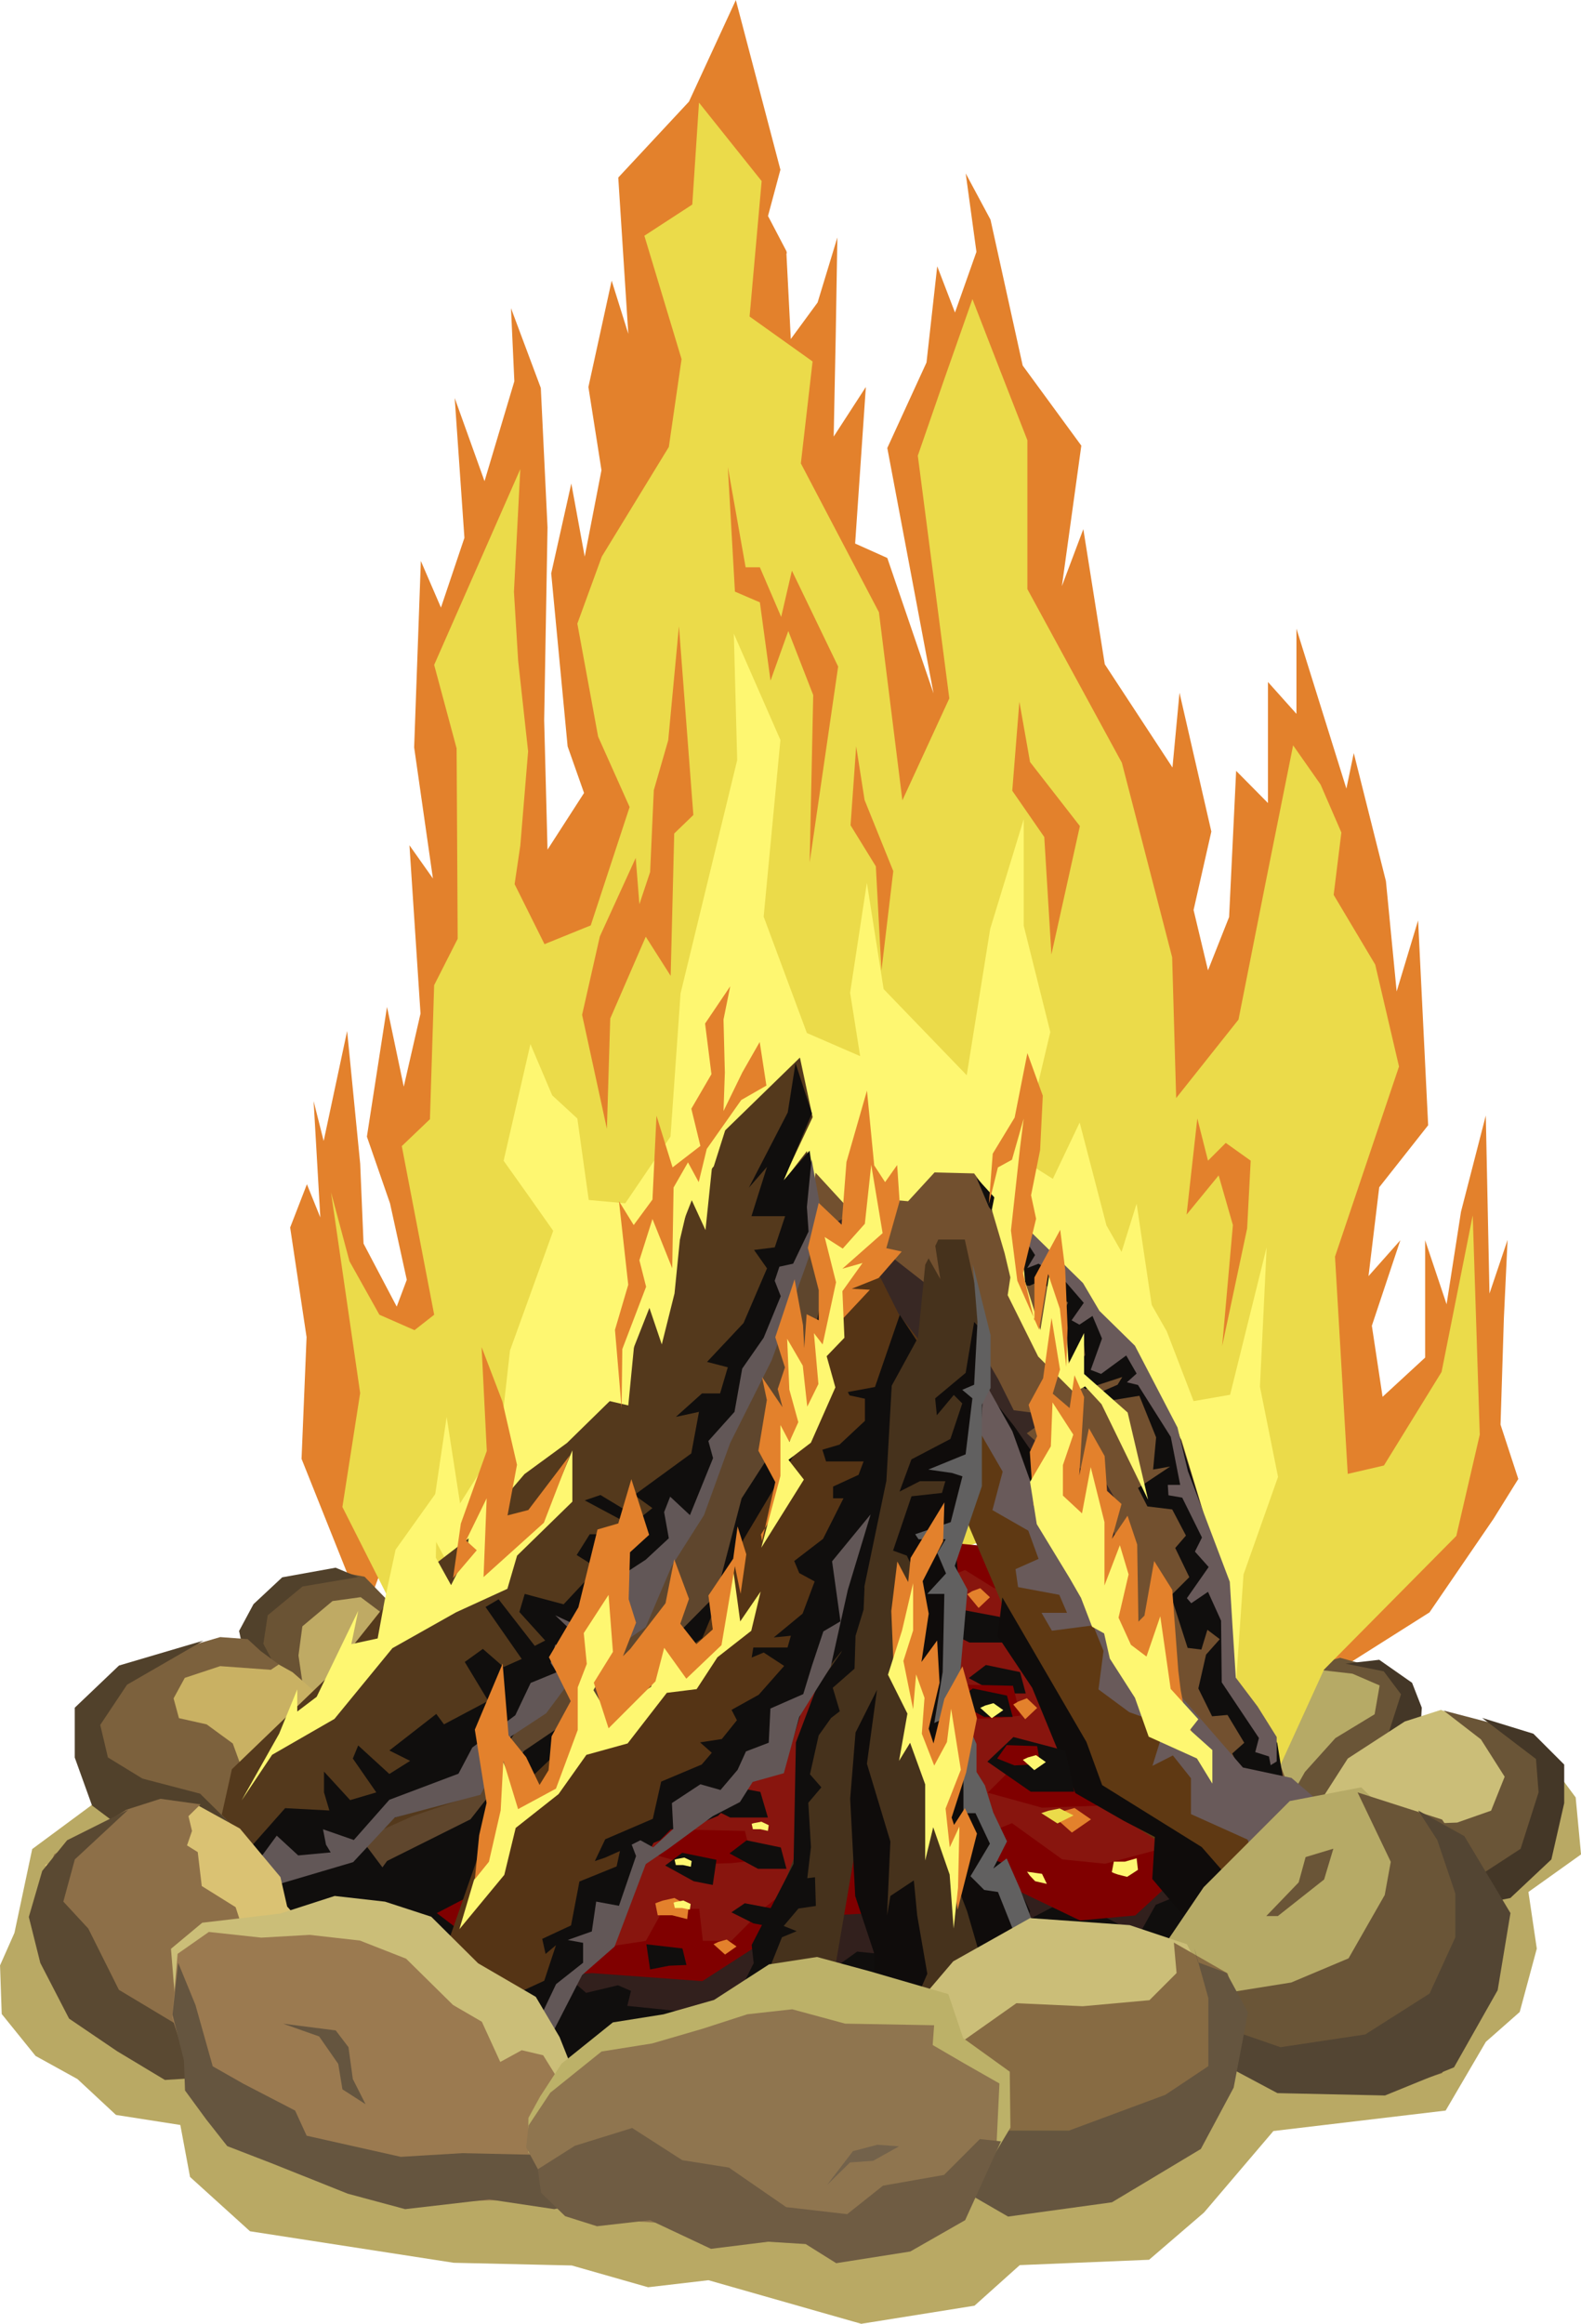 <?xml version="1.0" encoding="UTF-8"?>
<svg width="94.36mm" height="138.62mm" version="1.1" viewBox="0 0 94.36 138.62" xmlns="http://www.w3.org/2000/svg">
<g transform="matrix(2 0 0 2 173.59 -157.38)">
<path d="m-66.235 81.721-2.11 2.265 0.3 4.662-0.497-1.587-0.694 3.173 0.39 2.48-0.5 2.578-0.4-2.18-0.6 2.68 0.49 5.16 0.49 1.39-1.09 1.69-0.1-3.86 0.1-5.75-0.2-4.16-0.89-2.38 0.1 2.18-0.89 2.98-0.89-2.48 0.29 4.17-0.7 2.08-0.6-1.39-0.2 5.56 0.56 3.91-0.7-0.99 0.33 5.02-0.5 2.18-0.5-2.38-0.6 3.87 0.69 1.99 0.5 2.28-0.3 0.8-0.99-1.88-0.1-2.38-0.39-3.96-0.7 3.28-0.3-1.19 0.2 3.47-0.4-0.99-0.5 1.29 0.49 3.27-0.15 3.63 1.87 4.68 3.24-8.7 6.45-15.47-0.8-6.34 1.79-4.86 0.4 4.39 4.46 12 7.96 8.71 4.89 12.32 3.4-2.15 1.91-2.79 0.74-1.19-0.53-1.62 0.1-3.18 0.11-2.33-0.54 1.6-0.11-5.31-0.74 2.87-0.43 2.76-0.64-1.91v3.5l-1.27 1.17-0.32-2.12 0.85-2.55-0.95 1.07 0.32-2.65 1.46-1.85-0.3-6.11-0.64 2.12-0.32-3.29-0.96-3.82-0.22 1.06-1.49-4.77v2.54l-0.85-0.95v3.61l-0.95-0.96-0.21 4.36-0.63 1.59-0.43-1.8 0.53-2.34-0.95-4.14-0.21 2.23-2.02-3.08-0.64-4.03-0.64 1.7 0.58-4.19-1.75-2.39-0.96-4.35-0.74-1.38 0.32 2.34-0.64 1.81-0.53-1.38-0.32 2.87-1.17 2.55 1.38 7.32-1.38-4.04-0.96-0.43 0.32-4.67-0.96 1.48 0.06-2.97 0.05-2.97-0.59 1.94-0.8 1.09-0.13-2.54 0.01-0.03-0.01-0.05-0.55-1.05 0.37-1.38-1.33-5.06z" fill="#e3812c"/>
<path d="m-67.075 125.42-2.448 0.743-2.447 0.742-2.448 0.743-2.447 0.743-5.152 1-2.267 1.67 0.33 1.39-1.88 1.39-0.53 2.5-0.43 0.97 0.05 1.45 1.01 1.25 1.25 0.69 1.15 1.07 1.92 0.3 0.29 1.55 1.79 1.62 6.08 0.94 3.52 0.08 2.28 0.65 1.8-0.21 4.56 1.3 3.38-0.54 1.35-1.21 3.86-0.16 1.64-1.41 2.07-2.43 5.14-0.61 1.2-2.05 1.01-0.89 0.51-1.89-0.25-1.69 1.57-1.12-0.16-1.7-1.09-1.47-7.91-0.7-5.06-3.9-1.52 0.28-1.52 0.27-3.04 0.56-1.77-0.46-1.77-0.47-1.77-0.46z" fill="#b9a964" fill-rule="evenodd"/>
<path d="m-45.525 128.47 0.66 0.41-0.046 0.97-1.542 2.475-2.597 0.246-3.595-1.71 3.92-1.42 1.626-1.18z" fill="#b6aa66" fill-rule="evenodd"/>
<path d="m-47.915 128.44 1.113-0.304 1.468 0.405 0.66 0.46 0.2 0.61-0.05 1.32-2.17 1.42-2.02 0.71 0.86-1.52 0.91-1.01 1.17-0.71 0.15-0.86-0.81-0.35z" fill="#6a5537"/>
<path d="m-74.475 127.8-2.102-4.162 0.53-3.398-0.87-5.99 0.552 2.06 0.892 1.594 1.048 0.46 0.587-0.46-0.967-5.03 0.84-0.802 0.126-3.998 0.702-1.383-0.032-5.68-0.67-2.49 1.286-2.92 1.285-2.92-0.19 3.66 0.126 2.06 0.297 2.7-0.233 2.81-0.17 1.15 0.892 1.79 1.38-0.56 1.16-3.53-0.94-2.1-0.62-3.37 0.73-2 2-3.27 0.38-2.62-1.11-3.68 1.43-0.93 0.2-3.04 1.87 2.34-0.36 4.04 1.88 1.34-0.35 3.04 2.33 4.44 0.7 5.61 1.4-3.04-0.94-7.24 0.81-2.34 0.82-2.33 0.82 2.11 0.82 2.1v4.44l2.82 5.18 1.5 5.8 0.12 4.2 1.86-2.34 0.81-4.09 0.82-4.09 0.82 1.17 0.62 1.43-0.23 1.86 1.24 2.08 0.71 3.04-1.91 5.67 0.38 6.48 1.08-0.25 1.72-2.79 0.93-4.67 0.21 6.54-0.7 3.02-3.95 3.99-1.68 3.68-3-6.49-3.74-1.64-6.08 2.1-5.6-3.04-5.38 2.8z" fill="#ebdb4a" fill-rule="evenodd"/>
<path d="m-56.345 113.24 0.893-3.768-0.794-3.174v-3.173l-1 3.272-0.7 4.364-2.48-2.57-0.5-3.17-0.5 3.28 0.3 1.89-1.59-0.69-1.29-3.47 0.5-5.27-1.39-3.17 0.1 3.77-1.69 6.96-0.3 4.27-1.35 1.99-1.09-0.1-0.34-2.43-0.75-0.69-0.65-1.53-0.8 3.48 0.74 1.04 0.74 1.05-1.29 3.57-0.3 2.68-1.19 1.88-0.4-2.58-0.5 3.38 0.69 1.29 8.92-3.37 10.11 1.69 4.29 5.62 0.27-3.91 1.03-2.91-0.54-2.69 0.2-4.16-1.09 4.4-1.09 0.19-0.8-2.08-0.45-0.79-0.45-3.02-0.45 1.44-0.45-0.79-0.8-3.07-0.8 1.68z" fill="#fef771"/>
<path d="m-76.705 131.2-3.376 2.833 1.568 3.316 10.49 4.7 8.74-1.45 9.765-3.08 2.23-3.44-11.996-2.41z" fill="#32201d"/>
<path d="m-70.865 136.79 1.562 1.34 0.948-0.226 0.39 0.168-0.11 0.446 1.616 0.166 2.677 0.056 2.566-1.84 0.55 0.055 4.13-0.78 1.28-0.67 0.95 0.112 1.5 0.78 0.5-0.893 1.23-0.502 1.39 1.283-3.24 1.673-16.9 2.232-4.13-1.896-5.41-2.62 0.95-1.953 1.95 0.06h1.351l1.06 1.06 2.565 1.06z" fill="#100e0d"/>
<path d="m-74.845 132.72 3.822-3.47 4.248-1.797 7.008-2.872 3.822 0.36 4.884 3.47 1.765 4.08-3.62 3.33-1.65 0.15-2.23-1.07-1.38 0.72-4.68 0.24-2.98 1.92-3.29-0.24-2.13 0.12-2.66-2.03-1.59-1.44z" fill="#800000"/>
<path d="m-56.915 114.79 3.597 3.887 1.78 2.962 1.41 4.66 0.108 2.67 1.217 1.77 0.757 2.08-2.09 4.54 0.69-2.17-5.11-3.52-1.4-4.28-0.51-4.28-3.19-3.49-3.18-3.49 0.38-2.46 1.6 1.74 0.01-0.99 1.15 0.1 0.79-0.86 1.18 0.03z" fill="#72502f" fill-rule="evenodd"/>
<path d="m-62.155 115.47 0.995 1.148 0.536 0.306-1.76-1.538 1.06-0.488 0.81 1.027 1.28 1 0.85 0.535 1.38 2.372 0.46 0.92 1.15 0.152-0.76 0.536 0.69 0.612 1.61 0.765 0.31 0.536-0.38-0.076-0.99-0.23v0.69l1.23 0.305 0.38 0.995 0.07 1.684 0.84 1.08 0.23 1.23 1.07 1.3 1.23 4.9-3.29 3.22 2.29-2-0.57-1.24-1.27-1.93-2.21 0.52-0.69-1.3 0.16-0.69-0.46-4.21-2.22-5.2-5.44-4.82z" fill="#382824"/>
<path d="m-73.785 134.88 2.76 0.53 2.124 1.38 1.38-0.21 0.532-0.957h1.06l0.108 0.956h0.85l0.955-0.96 2.01-1.59 3.18-1.7 1.17 1.17 1.06-0.43 1.5 1.08 1.28 0.13 1.77-0.47 1.17-3.61-3.51-3.19-2.76-0.96-0.85-0.53-3.72 1.48-4.57 3.4-6.06 1.38z" fill="#88150e"/>
<path d="m-54.085 132.55-1.617 0.056-1.618-0.446 0.893-0.893 2.844 0.056 0.28 1.115z" fill="#800000"/>
<path d="m-77.345 131.77 2.84 3.787 3.976-2.462 6.438-7.195 2.84-9.656-3.03-2.65-3.597 9.656-6.627 5.87z" fill="#5f462d" fill-rule="evenodd"/>
<path d="m-61.275 115.97-1.194 5.62-1.865 6.036-3.46 3.02-1.95 3.018-4.44 2.308-1.77-0.8 0.71-0.976 2.49-1.243 1.6-2.042 1.95-1.32 0.99-0.45 1.6-1.68 1.2-1.21 0.75-2.87 0.8-1.24 0.89-1.33 0.89-4.35z" fill="#100e0d"/>
<g transform="translate(-191.12 -21.289)" fill-rule="evenodd">
<path d="m119.97 161.51 3.976-6.816 1.8-1.042 1.798-1.04 1.136-2.652 1.136-2.65 2.65-6.44-0.662-0.85-0.663-0.853-0.66-1.316-0.58-0.77-1.12 3.14-0.2 2.21-2.07 3.47-1.23 2.94-2.55 1.71-3.7 3.54-2.07 5.93 2.84 2.27z" fill="#553415"/>
<path d="m114.95 147.03-2.023 0.602-0.96 3.15 4.067 2.205 3.11-1.035 3.243-3.334-4.945 0.927z" fill="#bfaa64"/>
<path d="m132.93 140.13 1.285 2.394 1.055 2.7 1.514 2.09 1.285 2.394 1.69 1.226 1.31 1.762 2.07 0.69 1.69 1.227-0.82 1.52-0.41 0.758-0.41 0.76-6.56-4.2-4.68-10.98z" fill="#5f3913"/>
</g>
<path d="m-59.075 129.63h0.85l-0.17-0.637-1.02-0.212-0.51 0.39z" fill="#100e0d"/>
<path d="m-46.645 128.31 1.144 0.23 0.515 0.685-0.46 1.43 1.03-0.23 0.05-0.8-0.29-0.743-0.98-0.686z" fill="#443727"/>
<path d="m-43.795 129.69 2.308 0.917 1.295 1.27-0.442 1.82-1.55 1.618-1.3 0.123-1.3 0.122-3.49-1.77 1.7-2.65 1.7-1.104z" fill="#cbbe78" fill-rule="evenodd"/>
<path d="m-48.405 132.37-0.275-1.696-1.42-2.063v-2.24l-1.514-4.9-1.69-2.89-4.35-4.76 0.37 0.87 1.06 1.38-0.27 0.92 0.42 0.05 0.32-0.14 0.83 0.64-0.41 0.92 0.46 0.87 0.41-0.68 0.05 0.46-0.5 0.6 0.51 0.41 1.1-0.36-0.14 0.23-0.64 0.28 0.19 0.23 1.1-0.18 0.5 1.24-0.09 0.96 0.51-0.09-0.96 0.64 0.28 0.55 0.74 0.09 0.41 0.78-0.32 0.37 0.42 0.87-0.55 0.55 0.5 1.56 0.41 0.05 0.18-0.59 0.37 0.28-0.41 0.46-0.23 1.01 0.41 0.83 0.46-0.04 0.5 0.83-0.36 0.32 0.55 1.06zm-8.63-3.17h0.85l-0.17-0.637-1.02-0.212-0.51 0.39z" fill="#100e0d"/>
<path d="m-57.335 120.21 0.806 1.02 0.85 1.23-0.17 0.848 0.424 0.467 0.552 1.06 0.933 0.425 0.467 1.868 0.382 1.698-2.25-3.396z" fill="#0f0c0b"/>
<path d="m-57.865 127.68h1.125l-0.225-0.764-1.35-0.255-0.675 0.46z" fill="#100e0d"/>
<path d="m-57.505 118.45-1.232 6.655-0.055 1.132-0.056 1.133-0.11 2.264 2.968 7.56-3.977 2.652-0.33-1.468-0.332-1.467-0.332-1.46-0.33-1.47-0.238 1.38-0.236 1.38-0.237 1.37-0.237 1.38-0.662-0.19-0.663-0.18-1.32-0.38 1.86-4.83 0.04-3.21 1.3-3.82 1.15-3.87-0.08-1.92 0.48-1.56 0.73-0.9 0.22-2.22 0.1-0.19 0.35 0.62-0.15-0.99 0.09-0.19h0.79l0.42 1.9z" fill="#46321c" fill-rule="evenodd"/>
<path d="m-57.715 121.13 0.842 1.454-0.306 1.148 1.07 0.612 0.307 0.842-0.688 0.306 0.076 0.536 1.23 0.23 0.23 0.536h-0.76l0.31 0.535 1.23-0.16 0.31 0.76-0.15 1.15 0.92 0.68 1.07 0.38-0.38 1.22 0.61-0.31 0.54 0.68v1.07l1.69 0.76 0.31 0.84 1.92-0.69 0.15-1.07-1.07-0.92-1.45-0.31-2.07-2.38-1.29-0.91-1.15-2.37-1.38-1.61-0.99-2.76-0.99-1.76z" fill="#695a5a"/>
<path d="m-56.955 129.93-1.258 0.044-1.258-0.353 0.694-0.7 2.212 0.05 0.217 0.89z" fill="#800000"/>
<path d="m-57.725 118.12-0.253 1.518-0.91 0.76 0.05 0.505 0.506-0.607 0.253 0.253-0.354 1.06-1.164 0.61-0.354 0.96 0.607-0.31h0.76l-0.1 0.35-0.91 0.1-0.55 1.62 0.41 0.15 0.51 1.06-0.4 1.21 0.31-0.1-0.25 0.75 0.16 1.87 0.71 1.72 0.1 2.38 0.66 1.72 0.41 1.41 1.11-0.2 0.36-1.22-0.66-1.37-0.4-0.15 0.2-0.51-0.45-1.47-0.45-0.3 0.05-0.91-0.5-1.82 0.1-2.89-0.1-1.32 0.66-2.43 0.21-3.24 0.1-0.71z" fill="#0f0c0b"/>
<path d="m-49.265 137.6-1.542-2.19-0.31 0.852-1.292-1.53 0.077-1.252-0.92-0.477-1.45-0.83-1.29-3.14-1.032-1.546 0.14-1.152 2.51 4.312 0.47 1.287 2.97 1.847 2.4 2.74z" fill="#0f0c0b"/>
<path d="m-46.175 132 4.137 3.986-2.758 4.65-3.59 0.333-4.97-2.33 2.48-3.66 2.57-2.57z" fill="#b6aa66" fill-rule="evenodd"/>
<path d="m-57.625 118.12-0.1 1.872-0.355 0.152 0.303 0.253-0.202 1.67-1.113 0.455 0.708 0.102 0.31 0.1-0.35 1.367-1.06 0.36 0.1 0.15h0.81l-0.25 0.41 0.26 0.61-0.56 0.61h0.51l-0.05 2.33-0.25 1.52 0.31-0.15 0.56 1.12v1.72h0.36l0.43 0.91-0.58 0.97 0.41 0.41 0.41 0.06 0.81 2.03 0.46-0.51-0.61-1.61-0.4-0.91-0.4 0.3 0.41-0.81-0.41-0.86-0.25-0.81-0.25-0.4v-0.831l-0.56-1.268 0.29-3.34-0.38-0.705 0.81-2.38v-2.43l0.26-0.5v-1.57l-0.53-2.12z" fill="#616060"/>
<path d="m-56.055 135.9-2.294 1.29-3.555 4.17 5.85 3.12 3.12-1.17 3.12-3.51-1.56-3.12-1.71-0.57z" fill="#cbbe78" fill-rule="evenodd"/>
<path d="m-42.905 135.53 1.164-0.304 1.012-1.163 0.506-1.215 0.05-1.214-1.214-1.316-2.328-0.608 1.114 0.86 0.708 1.114-0.405 1.012-1.012 0.355-1.366 0.05z" fill="#6a5537"/>
<path d="m-42.565 129.93 1.607 1.225 0.077 0.995-0.536 1.683-1.76 1.148v0.62l1.454-0.3 1.224-1.15 0.383-1.68v-1.15l-0.92-0.92z" fill="#443727"/>
<path d="m-50.425 139.53c-0.06 0.95 1.2 1.02 1.8 1.53l3.058 0.074 1.807-0.613 1.17-2.25 0.63-2.61-1.8-2.7-2.522-0.81 0.99 2.07-0.18 0.99-1.08 1.89-1.71 0.72-2.253 0.36z" fill="#6a5537"/>
<path d="m-44.475 132.69 1.378 0.765 1.377 2.296-0.382 2.3-1.302 2.3-2.06 0.84-3.21-0.07-2.29-1.22 0.16-0.92 2.22 0.77 2.53-0.38 1.92-1.22 0.77-1.68v-1.3l-0.54-1.6z" fill="#534533"/>
<path d="m-59.625 138.72 0.503-1.16-0.302-1.74-0.1-1.044-0.7 0.464-0.1 0.58 0.1-2.204-0.7-2.32 0.3-2.203-0.64 1.273-0.16 1.975 0.15 2.9 0.56 1.69v1.68z" fill="#0f0c0b"/>
<path d="m-51.765 136.63 1.604 0.918 0.36 1.26-0.36 1.892-1.71 1.982-2.343 1.53-2.88 0.27-2.52-1.53 1.35-3.243 1.8-1.27 1.98 0.09 1.99-0.18 0.81-0.81z" fill="#876b43"/>
<path d="m-63.875 137.51 0.415-1.038 0.44-0.182-0.388-0.155 0.44-0.52 0.52-0.077-0.026-0.857-0.23 0.03 0.11-0.93-0.08-1.32 0.39-0.46-0.34-0.39 0.26-1.16 0.37-0.52 0.26-0.2-0.21-0.7 0.65-0.57 0.03-0.98 0.24-0.78 0.03-0.7-0.7 1.98-0.73 1.04-0.62 1.64-0.05 2.6-0.02 1.02-1.25 2.42 0.06 0.54-0.41 0.83 0.57 0.05z" fill="#100e0d"/>
<path d="m-51.155 136.79 0.107 0.427 0.855 0.32 0.64 1.176-0.427 2.244-0.98 1.83-2.652 1.59-3.1 0.426-2.03-1.175 0.856-1.39h2.99l2.88-1.068 1.28-0.854v-2.03z" fill="#65553f"/>
<path d="m-77.685 129.46-0.203-1.392 0.116-0.87 0.9-0.754 0.84-0.116 1.16 0.87 0.116-0.29-1.16-1.19-0.76-0.144-1.39 0.232-0.81 0.84-0.32 1.103 0.08 1.24z" fill="#6a5334"/>
<path d="m-79.415 128.48-0.245-1.144 0.43-0.8 0.857-0.8 1.593-0.287 0.674 0.28-1.66 0.28-1.04 0.86-0.13 0.85 0.79 1.49z" fill="#51412b"/>
<path d="m-79.455 127.79-4.285 1.668 1.392 4.412 2.954 1.417 0.8-2.637 1.55-3.193-1.02-0.89z" fill="#c9b163" fill-rule="evenodd"/>
<path d="m-78.635 135.9-0.723-3.858-0.49-1.35-0.78-0.57-0.827-0.185-0.16-0.59 0.334-0.612 1.057-0.35 1.51 0.11 0.24-0.16-0.55-0.406-0.38-0.35-0.82-0.06-0.99 0.29-2.23 0.9-1.08 1.2 0.06 1.14 0.91 1.38 0.61 0.48 2.78 1.02 1.27 1.81z" fill="#7c613d"/>
<path d="m-79.875 131.46-0.302 1.356 0.843 0.874 0.97 0.753 1.81-0.15 0.81-0.868 1.26-0.565 1.66-0.565 1.24-1.692 0.98-1.343 1.92-1.566 2.56-3.87 1.49-3.638 1.5-2.978 0.65-1.56v-1.128l-0.23-1.497-0.78 1.007 0.95-2.018-0.38-1.778-2.23 2.17-0.34 1.072-0.5 0.614-2.46 6.248-1.42 1.39-1.27 0.93-1.58 1.85-2.41 1.85-1.85 2.322z" fill="#54391c" fill-rule="evenodd"/>
<path d="m-63.055 110.4-0.232 1.47-1.16 2.244 0.54-0.62-0.463 1.47h1.005l-0.31 0.93-0.618 0.077 0.387 0.55-0.7 1.63-1.09 1.16 0.62 0.16-0.23 0.78h-0.54l-0.78 0.7 0.69-0.15-0.23 1.24-1.7 1.24 0.54 0.39-0.39 0.31-1.16-0.7-0.47 0.16 1.16 0.62-0.39 0.39h-0.62l-0.39 0.62 0.62 0.39-1.01 1.08-1.16-0.31-0.16 0.54 0.77 0.85-0.31 0.16-1.08-1.39-0.39 0.23 1.08 1.55-0.54 0.24-0.62-0.54-0.54 0.39 0.7 1.16-1.32 0.7-0.23-0.31-1.4 1.09 0.62 0.31-0.62 0.39-0.93-0.85-0.16 0.39 0.7 1.01-0.78 0.23-0.78-0.85v0.62l0.16 0.54-1.32-0.07-1.24 1.4 1.01 0.85 1.93-0.39 1.47-1.55 2.4-0.7 1.75-2.52 2.67-2.04 2.65-4.26 1.06-2.94 1.63-3.56 0.62-1.85-0.3-2.05-0.77 0.88 0.84-1.99z" fill="#100e0d"/>
<path d="m-82.905 133.4-1.144-0.858-0.515-1.43v-1.487l1.32-1.258 2.52-0.744-2.28 1.316-0.8 1.2 0.23 0.97 1.03 0.63 1.72 0.45 0.86 0.85z" fill="#51412b"/>
<path d="m-70.225 126.87 0.917 0.87-0.46 0.23-0.457-0.23-0.138 0.55 0.184 0.276-0.78 0.32-0.458 0.964-1.284 0.963-0.412 0.78-2.063 0.778-1.06 1.2-0.92-0.32 0.09 0.46 0.14 0.23-0.97 0.09-0.64-0.59-0.78 1.06 0.59 0.46 2.47-0.73 1.24-1.33 2.56-0.68 0.91-1.74 1.05-0.69 0.82-1.1 2.15-1.47 0.78-1.83 0.96-1.51 0.78-2.15 1.24-2.47 1.01-2.79 0.5-1.46-0.32-1.74-0.14 1.42 0.05 0.73-0.46 0.96-0.41 0.09-0.14 0.42 0.18 0.46-0.51 1.24-0.64 0.92-0.23 1.29-0.78 0.87 0.14 0.51-0.69 1.7-0.59-0.55-0.18 0.46 0.14 0.78-0.69 0.64-0.92 0.6 0.32 0.69-0.73 0.6-0.41-0.6-0.28 0.46 0.5 0.46z" fill="#625757"/>
<path d="m-80.885 132.54-4.563 1.77 1.482 4.69 3.14 1.504 4.95-0.152-1.45-3.792-0.9-1.005-0.2-0.878-1.21-1.448z" fill="#dac273" fill-rule="evenodd"/>
<path d="m-81.065 133.3-0.106-0.44 0.36-0.352-1.194-0.166-1.02 0.326-1.073 0.664-1.074 0.663-0.442 1.01 0.51 2.275 0.89 1.643 1.52 1.137 1.58 0.568 1.9-0.063 1.08-3.41-1.32-0.633-0.31-0.948-1.01-0.63-0.12-1.012-0.32-0.2z" fill="#8d6f48"/>
<path d="m-70.735 139.63 1.012-1.923 1.113-0.96 0.456-1.418 0.86-1.67 1.93-0.81 0.96-1.02 1.07-0.61 0.61-1.98 1.42-1.77 0.96-4.61 0.16-2.84 0.74-1.35-0.5-0.76-0.74 2.15-0.81 0.15 0.05 0.1 0.46 0.1v0.66l-0.76 0.71-0.51 0.15 0.11 0.35h1.12l-0.15 0.4-0.76 0.35v0.35h0.31l-0.61 1.21-0.86 0.66 0.15 0.36 0.46 0.25-0.36 0.96-0.86 0.71 0.51-0.05-0.1 0.35h-1.02l-0.05 0.3 0.36-0.15 0.61 0.4-0.76 0.86-0.81 0.45 0.16 0.31-0.45 0.56-0.65 0.1 0.35 0.31-0.3 0.35-1.21 0.51-0.25 1.11-1.42 0.61-0.31 0.65 0.3-0.1 0.45-0.2-0.1 0.46-1.11 0.45-0.25 1.31-0.86 0.4 0.1 0.45 0.31-0.26-0.35 1.06-1.41 0.65-0.15 1.11z" fill="#100e0d"/>
<path d="m-65.005 132.9h1.125l-0.225-0.764-1.35-0.255-0.675 0.46z" fill="#100e0d"/>
<path d="m-64.955 134.26-1.258 0.044-1.258-0.353 0.694-0.7 2.212 0.05 0.217 0.89z" fill="#800000"/>
<path d="m-70.625 138.76 0.424-0.89 0.807-0.638v-0.594l-0.46-0.085 0.72-0.255 0.13-0.89 0.68 0.126 0.51-1.485-0.13-0.34 0.26-0.13 0.38 0.21 0.6-0.55-0.04-0.77 0.85-0.56 0.6 0.17 0.51-0.6 0.25-0.55 0.68-0.26 0.05-1.02 0.98-0.43 0.26-0.85 0.34-1.02 0.51-0.3-0.25-1.79 1.15-1.4-0.68 2.25-0.51 2.29-0.94 1.5-0.46 1.68-0.93 0.26-0.38 0.6-0.81 0.42-1.32 0.97-0.68 0.46-0.93 2.46-0.97 0.85-1.02 1.99z" fill="#625757"/>
<path d="m-75.305 135.41-1.502-0.17-1.63 0.526-2.322 0.272-0.934 0.778 0.15 1.833 0.718 2.21 1.248 1.51 4.492 1.78 3.534-0.1 1.49 0.14 0.815-0.65 0.29-1.23-1.14-2.86-0.71-1.2-1.72-1-1.4-1.39z" fill="#cbbe78" fill-rule="evenodd"/>
<path d="m-81.245 139.24-2.002-1.2-0.915-1.83-0.743-0.802 0.343-1.258 1.6-1.487-1.83 0.915-0.743 0.915-0.4 1.373 0.343 1.372 0.858 1.66 1.43 0.97 1.43 0.86 0.92-0.058z" fill="#5a4932"/>
<path d="m-76.055 136.57-1.502-0.17-1.44 0.083-1.565-0.17-0.933 0.653-0.166 1.895 0.718 2.22 1.248 1.52 2.246 0.89 2.246 0.9 1.767-0.04 1.76-0.04 1.49 0.15 0.92-1.62-0.63-1.74-0.69-1.11-0.64-0.15-0.64 0.35-0.55-1.2-0.86-0.5-1.4-1.38z" fill="#9b7a50" fill-rule="evenodd"/>
<path d="m-81.305 140.15-0.343-1.373 0.17-1.544 0.516 1.258 0.515 1.83 0.915 0.52 1.544 0.8 0.344 0.75 2.81 0.63 1.83-0.11 2.69 0.06 1.14 1.38-1.08 0.23-1.94-0.29-2.51 0.29-1.71-0.46-2.28-0.91-1.32-0.51-0.63-0.8-0.63-0.86z" fill="#65553f"/>
<path d="m-62.415 137.06 1.58 0.428 2.34 0.68 0.443 1.313 1.39 1 0.02 1.67-0.737 1.23-1.37 1.48-1.622 0.28-1.205 0.53-1.21-0.36-2.42 0.18-1.67-0.58-2.18-0.14-1.17-1.02-0.81-0.87 0.01-1.02 0.35-0.64 0.64-0.98 1.53-1.23 1.51-0.24 1.51-0.43 1.64-1.06z" fill="#bcb168" fill-rule="evenodd"/>
<path d="m-63.155 138.62 1.58 0.428 2.656 0.048-0.043 0.59 0.944 0.55 1.048 0.597-0.094 1.987-0.61 1.163-1.11 1.162-1.43 0.215-1.2 0.526-1.2-0.36-1.71-0.043-1.2 0.083-1.67-0.58-2.17-0.14-0.76-0.337-0.64-1.16-0.33-0.61 0.07-0.65 0.65-0.98 1.53-1.23 1.51-0.24 1.51-0.44 1.33-0.43z" fill="#8f754f" fill-rule="evenodd"/>
<path d="m-56.945 114.54 0.7 1.064 0.338 0.52-0.234 0.388 0.338-0.13 0.7 0.416 0.65 0.752-0.364 0.52 0.234 0.13 0.39-0.26 0.284 0.674-0.337 0.935 0.31 0.12 0.75-0.55 0.31 0.54-0.29 0.26 0.33 0.08 0.98 1.55 0.28 1.43h-0.37l0.02 0.31 0.41 0.07 0.59 1.19-0.21 0.42 0.41 0.46-0.65 0.93 0.13 0.15 0.5-0.34 0.39 0.86 0.02 1.84 1.11 1.66-0.11 0.42 0.41 0.13 0.05 0.26 0.18-0.11v-0.73l-0.57-0.91-0.65-0.86-0.1-1.56-0.08-1.3-1.25-3.3-0.31-1.3-1.27-2.44-1.06-1.04-0.49-0.83z" fill="#695a5a"/>
<path d="m-66.095 134.8 0.57 0.112 0.11-0.75-1.02-0.21-0.51 0.38zm1.92-0.37h0.85l-0.17-0.637-1.02-0.212-0.51 0.39zm6.75-4.53h0.85l-0.17-0.637-1.02-0.212-0.51 0.39zm1.39 2.23h1.295l-0.26-1.222-1.553-0.408-0.777 0.734zm-8.27 3.93 0.445 0.08 0.085-0.532-0.795-0.15-0.398 0.27zm-2.52 1.26-0.57 0.112-0.11-0.75 1.075 0.124 0.12 0.493z" fill="#100e0d"/>
<path d="m-56.005 131.32-0.517 0.026-0.516-0.205 0.285-0.4 0.908 0.03 0.09 0.51z" fill="#800000"/>
<path d="m-55.135 132.73 0.407-0.113 0.49 0.338-0.57 0.394-0.57-0.51z" fill="#e3812c"/>
<path d="m-55.515 132.7 0.344-0.07 0.412 0.207-0.48 0.24-0.482-0.308z" fill="#ebdb4a"/>
<path d="m-57.395 129.56 0.246-0.07 0.294 0.207-0.344 0.24-0.343-0.308zm1.27 1.55 0.246-0.07 0.294 0.207-0.344 0.24-0.343-0.308z" fill="#fef771"/>
<path d="m-67.025 135.38 0.356-0.08 0.214 0.12 0.213 0.12-0.046 0.39-0.452-0.114h-0.427l-0.072-0.357 0.107-0.04z" fill="#e3812c"/>
<path d="m-53.435 134.6 0.137 0.035 0.138 0.035 0.164-0.105 0.16-0.105-0.04-0.344-0.35 0.1h-0.33l-0.06 0.314 0.08 0.035zm-2.63 0.03 0.16 0.17 0.35 0.08-0.144-0.3-0.447-0.063zm-8.19-1.57 0.09-0.017 0.092-0.018 0.11 0.052 0.108 0.052-0.024 0.17-0.23-0.05h-0.218l-0.037-0.16 0.06-0.02z" fill="#fef771"/>
<path d="m-65.355 136.61 0.246-0.07 0.294 0.207-0.344 0.24-0.343-0.308z" fill="#e3812c"/>
<path d="m-66.555 134.13 0.09-0.017 0.092-0.018 0.11 0.052 0.108 0.052-0.024 0.17-0.23-0.05h-0.218l-0.037-0.16 0.06-0.02zm-0.03 1.28 0.09-0.017 0.092-0.018 0.11 0.052 0.108 0.052-0.024 0.17-0.23-0.05h-0.218l-0.037-0.16 0.06-0.02z" fill="#fef771"/>
<path d="m-57.785 126.15 0.242-0.09 0.29 0.27-0.338 0.32-0.34-0.41zm1.38 3.29 0.255-0.096 0.305 0.288-0.356 0.337-0.357-0.44zm-3.72-0.97-0.072-1.728 0.18-1.477 0.324 0.613 0.072-0.72 1.008-1.657-0.036 1.16-0.612 1.19 0.18 0.97-0.216 1.44 0.468-0.64 0.072 1.26-0.324 1.37 0.144 0.44 0.324-1.33 0.54-0.97 0.432 1.55-0.324 1.62-0.432 1.34 0.072 0.22 0.324-0.5 0.36 0.76-0.576 2.27-0.288-1.8-0.432-2.19-0.612-1.98z" fill="#e3812c"/>
<path d="m-56.815 116.07-0.382-1.297 0.306-1.526 0.458 1.144 0.228 2.52 0.458 1.45 0.305-1.91 0.458 1.76 0.08 1.15 0.46-0.91v1.22l1.3 1.15 0.61 2.6-1.39-2.85-0.49-0.53-0.33 0.18-1.07-1.07-0.91-1.83 0.08-0.53z" fill="#fef771"/>
<path d="m-55.955 123.58-0.108-1.584 0.216-0.468-0.252-0.936 0.432-0.793 0.252-1.8 0.252 1.54-0.216 0.72 0.504 0.43 0.144-0.98 0.288 0.65-0.144 2.34 0.288-1.41 0.468 0.83 0.072 1.04 0.432 0.39-0.288 1.04 0.468-0.69 0.288 0.86 0.036 2.3 0.18-0.18 0.29-1.63 0.54 0.86 0.18 2.41 0.07 0.57 0.18 0.97 0.325 0.61-1.512-1.8-1.117-1.91z" fill="#e3812c"/>
<path d="m-51.035 129.97-0.825-0.906-0.31-2.165-0.412 1.2-0.464-0.35-0.37-0.81 0.3-1.29-0.26-0.87-0.46 1.2v-1.89l-0.41-1.64-0.26 1.38-0.57-0.53v-0.91l0.31-0.91-0.62-0.96-0.05 1.31-0.62 1.06 0.2 1.26 0.98 1.61 0.34 0.59 0.33 0.86 0.36 0.2 0.17 0.75 0.75 1.17 0.41 1.16 1.44 0.65 0.46 0.75v-1l-0.67-0.6z" fill="#fef771"/>
<path d="m-56.925 142.56-1.068 2.35-1.638 0.935-2.21 0.348-0.91-0.57-1.12-0.07-1.708 0.212-1.816-0.854-1.585 0.18-0.95-0.3-0.72-0.7-0.095-0.7 1.106-0.7 1.71-0.53 1.495 0.96 1.39 0.22 1.71 1.18 1.82 0.21 1.07-0.85 1.82-0.32 1.07-1.07z" fill="#6f5c43"/>
<path d="m-78.345 139.05 1.074 0.38 0.57 0.82 0.125 0.758 0.69 0.443-0.38-0.75-0.13-0.95-0.38-0.5z" fill="#65553f"/>
<path d="m-62.115 143.86 0.773-1.008 0.73-0.192 0.645 0.048-0.773 0.432-0.688 0.048z" fill="#73624b"/>
<path d="m-66.675 103.55-0.106 4.247-0.743-1.168-1.06 2.44-0.1 3.29-0.74-3.4 0.53-2.34 1.07-2.34 0.11 1.38 0.32-0.96 0.11-2.44 0.43-1.49 0.32-3.4 0.43 5.63zm10.3-3.93-0.212 2.655 0.955 1.38 0.213 3.504 0.85-3.83-1.487-1.91zm5.31 12.43-0.32 2.867 0.957-1.168 0.425 1.48-0.32 3.61 0.745-3.51 0.106-2.02-0.744-0.53-0.53 0.53zm-14.01-19.43 0.212 3.716 0.744 0.32 0.318 2.335 0.53-1.48 0.744 1.91-0.106 4.99 0.85-5.84-1.38-2.86-0.32 1.38-0.636-1.48h-0.425zm3.83 8.33-0.168 2.355 0.755 1.225 0.167 3.11 0.353-2.968-0.856-2.12z" fill="#e3812c"/>
<path d="m-47.005 133.83-0.828 0.25-0.207 0.755-0.967 1.004h0.346l1.38-1.09z" fill="#6a5537"/>
<path d="m-72.655 134.78 0.502-1.06 0.335-2.565 0.557 1.283 0.893-0.447 0.223-0.61 0.446-0.89 0.167-2.9 0.893-1.45 0.278 1.67-0.725 1.29 0.44 0.73 1.28-0.83 0.39-1.28 0.61 0.78 0.72-0.39 0.72-2.68 0.22 1.62 0.61-0.89-0.28 1.17-1.01 0.79-0.62 0.95-0.89 0.11-1.17 1.51-1.23 0.34-0.83 1.17-1.28 1.01-0.34 1.4-1.34 1.62zm14.45 0.21 0.04-1.82-0.288 0.62-0.124-1.157 0.455-1.158-0.29-1.82-0.124 0.993-0.38 0.703-0.37-0.95 0.08-1.07-0.25-0.7-0.09 1.04-0.29-1.44 0.29-0.91v-1.41l-0.33 1.41-0.42 1.32 0.58 1.16-0.25 1.41 0.33-0.54 0.45 1.24v2.27l0.24-0.99 0.49 1.41 0.12 1.61z" fill="#fef771"/>
<path d="m-64.055 124.66 0.396-1.764-0.504-0.936 0.252-1.513-0.144-0.684 0.612 0.9-0.144-0.54 0.216-0.648-0.288-0.9 0.576-1.728 0.252 1.368 0.036 0.684 0.072-1.01 0.36 0.18v-0.9l-0.324-1.26 0.324-1.34 0.684 0.65 0.144-1.87 0.612-2.13 0.216 2.23 0.325 0.5 0.36-0.51 0.072 1.08-0.396 1.4 0.46 0.1-0.69 0.79-0.8 0.32 0.54 0.03-0.87 0.93-0.69 0.94 0.25 1.04-1.22 1.8-0.18 1.73-0.54 0.86z" fill="#e3812c"/>
<path d="m-63.505 122.71v-1.517l0.266 0.505 0.267-0.59-0.267-0.97-0.066-1.516 0.466 0.8 0.134 1.223 0.333-0.675-0.134-1.517 0.26 0.337 0.4-1.854-0.34-1.35 0.54 0.345 0.66-0.74 0.19-1.76 0.34 2.04-1.2 1.06 0.6-0.17-0.6 0.84 0.06 1.39-0.53 0.55 0.26 0.93-0.73 1.65-0.67 0.51 0.46 0.59-1.27 2.03zm-13.84 6.59 1.24-2.564-0.206 0.993 0.786-0.17 0.206-1.12 0.33-1.53 1.242-1.74-0.042 1.98 0.455 0.82 0.46-0.91 0.25-1.86 0.83 1.86 1.37-1.41 0.71-1.7v1.53l-1.65 1.61-0.29 0.99-1.53 0.7-1.9 1.07-1.73 2.11-1.86 1.07-0.91 1.36 1.12-1.99 0.54-1.32v0.66zm12.67-19.11-0.687 1.526-0.38 3.663-0.46-1-0.304 1.29-0.16 1.6-0.38 1.52-0.39-1.15-0.38 0.61-0.23 2.36-0.99-0.23-1.22 1.22 1.29-2.22 0.61-3.67 0.3 1.45 0.99-2.14 0.22-1.6 0.53 0.07z" fill="#fef771"/>
<path d="m-73.275 125.76 0.232-1.626 0.775-2.168-0.155-3.097 0.62 1.62 0.436 1.89-0.282 1.51 0.62-0.16 1.238-1.63-0.774 2.01-1.8 1.62 0.093-2.35-0.616 1.26 0.32 0.29zm15.99-11.16 0.115-1.5 0.654-1.077 0.38-1.922 0.46 1.27-0.08 1.62-0.27 1.35 0.15 0.7-0.39 1.62 0.34 1.43v-1.3l0.77-1.42 0.15 1.2 0.07 1.73-0.04 1.16-0.19-1.73-0.35-1.04-0.27 1.66-0.65-1.46-0.19-1.5 0.27-2.46 0.11-0.88-0.35 1.23-0.42 0.23zm-15.34 20.14 0.13-1.312 0.22-0.962-0.35-2.187 0.83-1.97 0.176 2.14 0.525 0.65 0.4 0.83 0.27-0.44 0.09-1.01 0.57-1.05-0.65-1.31 0.88-1.49 0.57-2.32 0.62-0.18 0.39-1.32 0.53 1.66-0.57 0.52-0.04 1.4 0.22 0.7-0.39 1 0.22-0.22 1.05-1.36 0.26-1.31 0.44 1.18-0.26 0.74 0.48 0.61 0.49-0.44-0.13-1.01 0.74-1.1 0.13-0.96 0.26 0.83-0.17 1.18-0.17-0.83-0.4 2.36-1.05 1-0.66-0.92-0.26 1-1.4 1.4-0.44-1.36 0.57-0.92-0.13-1.7-0.74 1.14 0.09 0.92-0.27 0.7v1.27l-0.65 1.75-1.13 0.61-0.44-1.44-0.08 1.48-0.35 1.53zm4.38-14.05-0.198-2.335 0.396-1.345-0.277-2.493 0.44 0.712 0.56-0.76 0.12-2.5 0.48 1.54 0.83-0.64-0.27-1.11 0.6-1.03-0.19-1.51 0.75-1.11-0.2 0.99 0.04 1.58-0.04 1.15 0.56-1.15 0.52-0.91 0.2 1.3-0.75 0.43-1.03 1.46-0.24 0.99-0.32-0.59-0.43 0.75-0.04 2.41-0.59-1.47-0.39 1.23 0.2 0.79-0.71 1.86z" fill="#e3812c"/>
</g>
<g transform="translate(-64.836 -37.216)" fill="#e6d29f">
<ellipse transform="matrix(.226 -.974 .974 .226 0 0)" cx="-110.52" cy="82.814" rx=".384" ry=".324"/>
<ellipse transform="matrix(-.861 .509 -.509 -.861 0 0)" cx="18.1" cy="137.94" rx=".384" ry=".324"/>
<ellipse transform="matrix(-.984 -.181 .181 -.984 0 0)" cx="-74.724" cy="117.54" rx=".384" ry=".324"/>
<ellipse transform="matrix(-.879 .476 -.476 -.879 0 0)" cx="14.628" cy="138.68" rx=".384" ry=".324"/>
<ellipse transform="matrix(-.861 .509 -.509 -.861 0 0)" cx="18.922" cy="138.13" rx=".384" ry=".324"/>
</g>
</svg>
